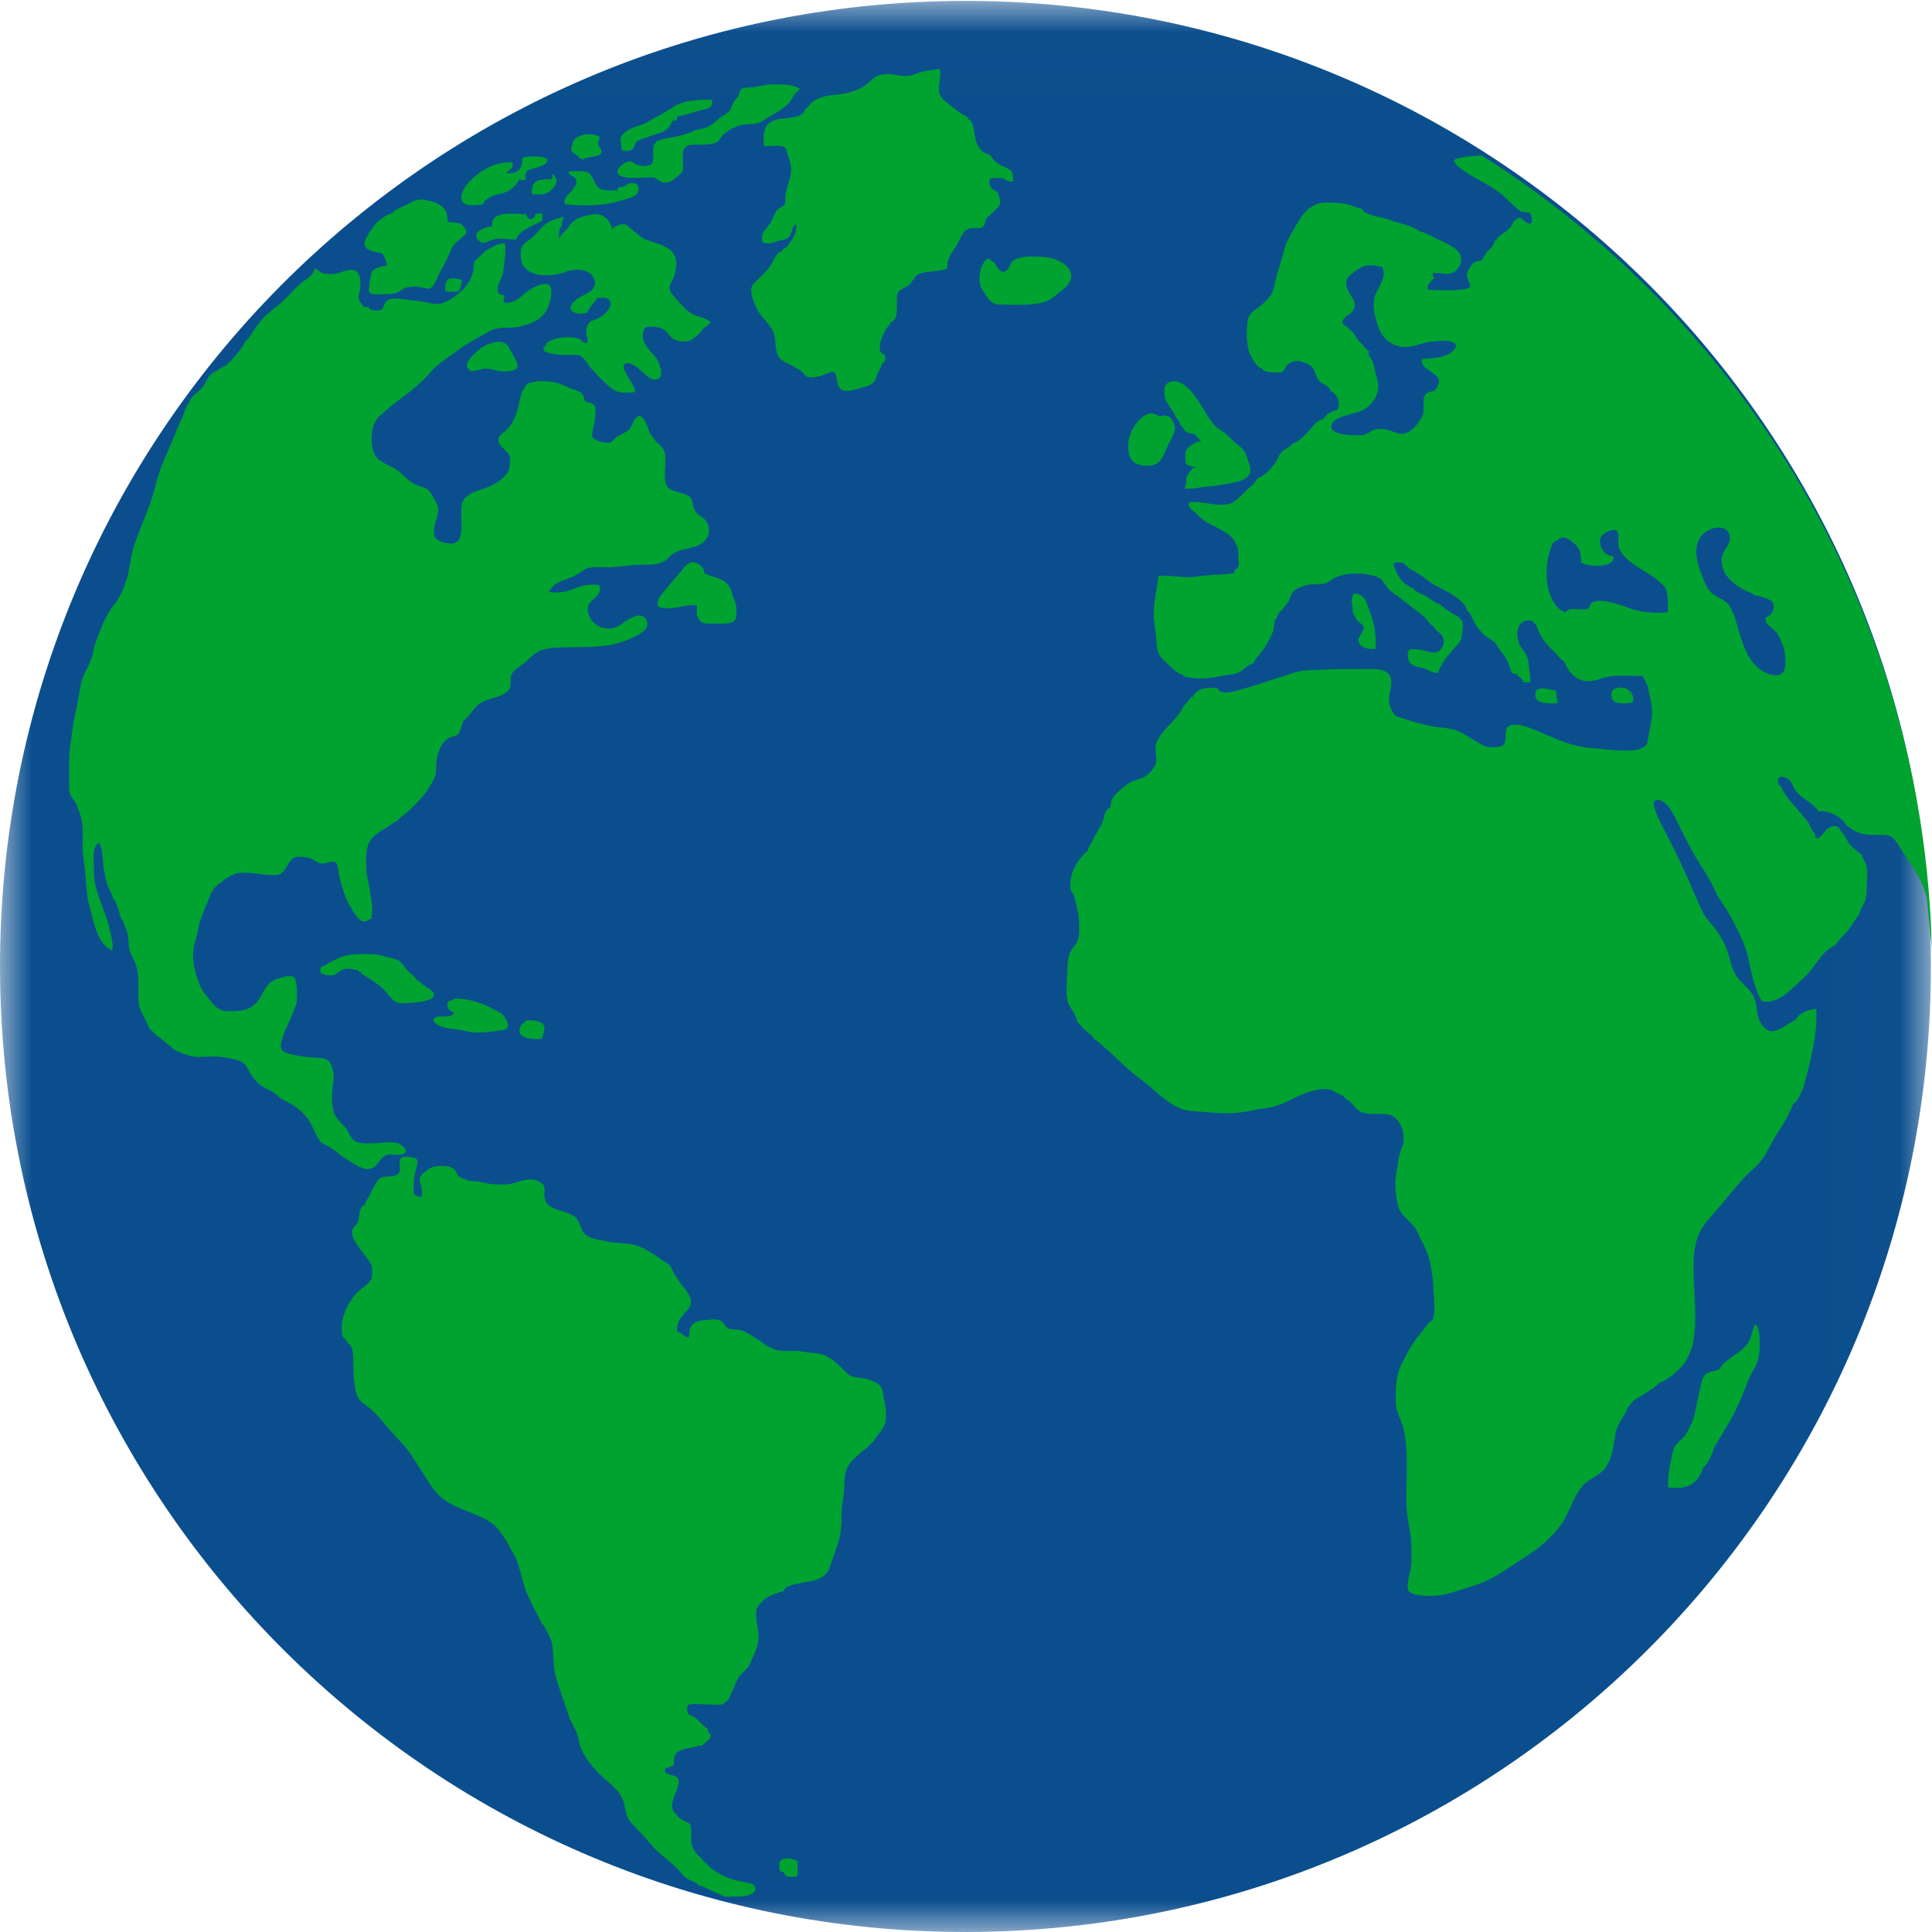 <?xml version="1.0" encoding="UTF-8"?>
<svg width="30px" height="30px" viewBox="0 0 30 30" version="1.1" xmlns="http://www.w3.org/2000/svg" xmlns:xlink="http://www.w3.org/1999/xlink">
    <!-- Generator: Sketch 48.2 (47327) - http://www.bohemiancoding.com/sketch -->
    <title>int@2x</title>
    <desc>Created with Sketch.</desc>
    <defs>
        <polygon id="path-1" points="0 0.014 29.983 0.014 29.983 30 0 30"></polygon>
    </defs>
    <g id="home" stroke="none" stroke-width="1" fill="none" fill-rule="evenodd" transform="translate(-1493, -126)">
        <g id="menuHover-language" transform="translate(0, 89)">
            <g id="Group" transform="translate(1493, 37)">
                <g id="int">
                    <g id="Group-3">
                        <mask id="mask-2" fill="white">
                            <use xlink:href="#path-1"></use>
                        </mask>
                        <g id="Clip-2"></g>
                        <path d="M15.225,29.998 C6.947,30.126 0.131,23.518 0.002,15.239 C-0.127,6.959 6.479,0.144 14.758,0.016 C23.036,-0.112 29.852,6.495 29.981,14.775 C30.11,23.054 23.504,29.87 15.225,29.998" id="Fill-1" fill="#0B4E8D" mask="url(#mask-2)"></path>
                    </g>
                    <g id="Group-65" transform="translate(1.071, 1.071)" fill="#00A330">
                        <path d="M20.216,4.403 C20.232,4.407 20.248,4.41 20.264,4.409 L20.216,4.403 Z" id="Fill-7"></path>
                        <path d="M23.041,7.358 C23.173,7.276 23.199,7.23 23.344,7.342 C23.472,7.442 23.474,7.504 23.48,7.661 C23.566,7.733 24.039,7.759 23.977,7.563 C23.831,7.571 23.724,7.372 23.798,7.25 C23.825,7.204 23.983,7.127 24.03,7.168 C24.087,7.218 24.041,7.365 24.066,7.43 C24.164,7.694 24.546,7.798 24.73,7.997 C24.846,8.061 24.827,8.307 24.828,8.434 C24.62,8.46 24.388,8.434 24.202,8.364 C24.107,8.327 23.647,8.155 23.611,8.352 C23.594,8.45 23.263,8.323 23.246,8.442 C23.063,8.391 22.965,8.126 22.951,7.957 C22.93,7.72 22.96,7.563 23.041,7.358 M25.488,7.148 C25.589,7.102 25.741,7.104 25.783,7.227 C25.83,7.369 25.69,7.453 25.668,7.575 C25.616,7.853 25.898,8.05 26.108,8.132 C26.147,8.147 26.143,8.147 26.17,8.174 C26.239,8.176 26.411,8.226 26.45,8.278 C26.509,8.356 26.442,8.495 26.345,8.515 C26.324,8.635 26.466,8.678 26.52,8.758 C26.566,8.827 26.615,8.934 26.634,9.01 C26.65,9.075 26.663,9.271 26.637,9.332 C26.599,9.422 26.51,9.431 26.4,9.396 C26.016,9.271 25.95,8.754 25.844,8.44 L25.83,8.44 C25.784,8.261 25.67,8.25 25.539,8.162 C25.432,8.091 25.387,7.941 25.338,7.813 C25.244,7.573 25.208,7.272 25.488,7.148 M21.416,4.431 C21.3,4.488 21.138,4.495 21.009,4.504 C20.97,4.694 21.351,4.715 21.26,4.908 C21.249,4.932 21.23,4.972 21.206,4.992 C21.179,5.013 21.124,5.006 21.096,5.025 C21.025,5.07 21.034,5.135 21.034,5.217 C21.034,5.291 21.042,5.352 21.007,5.409 C20.967,5.475 20.933,5.529 20.875,5.581 C20.822,5.628 20.77,5.666 20.694,5.664 C20.607,5.663 20.546,5.618 20.467,5.6 C20.379,5.58 20.281,5.584 20.208,5.632 C20.135,5.68 20.082,5.69 19.991,5.69 C19.891,5.69 19.511,5.673 19.619,5.495 C19.664,5.422 19.809,5.387 19.882,5.364 C19.961,5.338 20.041,5.329 20.112,5.285 C20.273,5.186 20.365,5.019 20.315,4.826 C20.293,4.74 20.273,4.663 20.255,4.574 C20.243,4.518 20.164,4.455 20.179,4.398 L20.216,4.403 C20.162,4.389 20.098,4.293 20.06,4.256 C20.013,4.21 19.978,4.142 19.938,4.094 C19.917,4.069 19.885,4.043 19.861,4.02 C19.843,4.003 19.786,3.969 19.779,3.951 C19.747,3.867 19.904,3.813 19.939,3.751 C19.992,3.656 19.96,3.598 19.903,3.517 C19.863,3.462 19.815,3.352 19.837,3.282 C19.856,3.221 19.949,3.155 19.998,3.121 C20.073,3.069 20.148,3.043 20.247,3.048 C20.294,3.051 20.339,3.072 20.385,3.069 C20.484,3.225 20.317,3.399 20.276,3.539 C20.233,3.685 20.283,3.853 20.324,3.985 C20.391,4.201 20.575,4.338 20.806,4.314 C20.916,4.303 21.021,4.249 21.13,4.237 C21.219,4.227 21.358,4.211 21.447,4.23 C21.61,4.264 21.518,4.381 21.416,4.431 M21.979,1.771 C22.062,1.816 22.134,1.861 22.213,1.92 C22.304,1.987 22.358,2.057 22.441,2.129 C22.467,2.151 22.513,2.201 22.554,2.214 C22.602,2.229 22.647,2.217 22.692,2.24 C22.725,2.307 22.744,2.453 22.638,2.388 C22.564,2.342 22.543,2.264 22.451,2.351 C22.424,2.376 22.413,2.419 22.388,2.45 C22.367,2.476 22.344,2.493 22.321,2.515 C22.279,2.555 22.175,2.598 22.162,2.659 C22.155,2.66 22.148,2.661 22.141,2.662 C22.141,2.72 22.059,2.815 22.012,2.843 C22.003,2.902 21.955,2.904 21.949,2.961 C21.891,2.997 21.851,2.971 21.799,3.022 C21.77,3.05 21.716,3.139 21.708,3.171 C21.69,3.238 21.777,3.35 21.754,3.385 C21.714,3.444 21.399,3.436 21.335,3.436 C21.254,3.436 21.176,3.433 21.097,3.426 C21.081,3.353 21.153,3.291 21.202,3.246 C21.18,3.222 21.18,3.197 21.174,3.17 C21.296,3.155 21.405,3.218 21.507,3.15 C21.583,3.1 21.636,3.018 21.613,2.913 C21.585,2.785 21.369,2.698 21.26,2.646 C21.172,2.603 21.072,2.546 20.975,2.522 C20.85,2.426 20.635,2.393 20.48,2.334 C20.368,2.291 20.124,2.282 20.065,2.163 C19.975,2.154 19.888,2.104 19.794,2.09 C19.703,2.078 19.609,2.074 19.514,2.075 C19.311,2.077 19.178,2.214 19.085,2.377 C18.998,2.527 18.905,2.659 18.863,2.833 C18.821,3.011 18.751,3.182 18.719,3.358 C18.693,3.505 18.629,3.567 18.511,3.67 C18.462,3.711 18.399,3.745 18.356,3.794 C18.306,3.849 18.303,3.9 18.296,3.978 C18.285,4.101 18.284,4.257 18.321,4.373 C18.343,4.444 18.437,4.643 18.527,4.651 C18.557,4.719 18.682,4.707 18.747,4.71 C18.799,4.713 18.813,4.724 18.849,4.696 C18.872,4.677 18.891,4.622 18.917,4.597 C18.974,4.544 19.039,4.527 19.118,4.538 C19.163,4.545 19.264,4.591 19.297,4.622 C19.352,4.674 19.357,4.773 19.408,4.838 C19.453,4.896 19.592,4.925 19.592,5.002 C19.691,5.044 19.758,5.193 19.694,5.295 C19.603,5.312 19.523,5.355 19.478,5.441 C19.377,5.444 19.309,5.564 19.25,5.624 C19.187,5.688 19.086,5.801 18.999,5.814 C18.982,5.864 18.891,5.894 18.849,5.931 C18.79,5.983 18.781,6.032 18.747,6.09 C18.688,6.19 18.566,6.316 18.455,6.356 C18.422,6.434 18.318,6.509 18.252,6.573 C18.192,6.631 18.103,6.731 18.022,6.752 C17.819,6.807 17.598,6.7 17.39,6.729 C17.368,6.815 17.466,6.862 17.52,6.918 C17.594,6.993 17.642,7.032 17.734,7.077 C17.848,7.132 18.088,7.233 18.116,7.379 C18.166,7.41 18.154,7.533 18.158,7.594 C18.162,7.68 18.19,7.746 18.098,7.778 C18.102,7.794 18.092,7.818 18.094,7.833 C17.895,7.854 17.688,7.854 17.491,7.884 C17.299,7.912 17.107,7.85 16.917,7.874 C16.896,8.067 16.844,8.27 16.844,8.466 C16.844,8.61 16.879,8.736 16.886,8.879 C16.893,9.029 16.913,9.105 17.017,9.199 C17.086,9.261 17.214,9.397 17.3,9.408 C17.302,9.414 17.304,9.421 17.304,9.429 C17.487,9.482 17.682,9.469 17.863,9.432 C17.949,9.415 18.064,9.405 18.148,9.377 C18.231,9.348 18.301,9.246 18.39,9.231 C18.437,9.122 18.544,9.04 18.604,8.923 C18.633,8.868 18.67,8.803 18.693,8.741 C18.718,8.675 18.709,8.61 18.729,8.544 C18.736,8.544 18.744,8.542 18.751,8.54 C18.754,8.491 18.791,8.421 18.839,8.404 C18.851,8.369 18.885,8.34 18.908,8.31 C18.94,8.269 18.944,8.255 18.963,8.202 C18.995,8.114 19.037,8.08 19.125,8.044 C19.223,8.003 19.299,8 19.403,8 C19.506,8.001 19.538,7.977 19.618,7.925 C19.762,7.831 19.96,7.825 20.137,7.845 C20.201,7.852 20.312,7.876 20.361,7.914 C20.422,7.963 20.453,8.043 20.511,8.097 C20.562,8.144 20.628,8.178 20.672,8.215 C20.731,8.265 20.795,8.309 20.855,8.359 C20.92,8.413 20.992,8.456 21.054,8.517 C21.09,8.553 21.145,8.646 21.198,8.656 C21.2,8.711 21.287,8.747 21.313,8.788 C21.355,8.851 21.361,8.905 21.326,8.972 C21.249,9.12 21.129,9.047 21.004,9.023 C20.972,9.017 20.842,8.995 20.813,9.018 C20.766,9.056 20.796,9.184 20.82,9.214 C20.879,9.289 20.985,9.284 21.067,9.317 C21.132,9.344 21.183,9.384 21.257,9.377 C21.3,9.237 21.432,9.079 21.528,8.975 C21.596,8.903 21.62,8.887 21.63,8.776 C21.636,8.716 21.673,8.563 21.597,8.541 C21.595,8.534 21.598,8.525 21.594,8.518 C21.521,8.484 21.342,8.373 21.291,8.312 C21.211,8.291 21.161,8.244 21.095,8.202 C21.037,8.166 20.907,8.122 20.869,8.062 C20.805,8.044 20.716,7.978 20.682,7.929 C20.643,7.872 20.561,7.735 20.569,7.674 C20.614,7.668 20.675,7.653 20.716,7.673 C20.771,7.699 20.802,7.761 20.861,7.787 C20.98,7.839 21.051,7.911 21.162,7.986 C21.259,8.052 21.386,8.1 21.495,8.171 C21.569,8.219 21.698,8.314 21.709,8.412 C21.755,8.43 21.805,8.571 21.835,8.616 C21.877,8.682 21.918,8.737 21.975,8.789 C22.028,8.837 22.107,8.865 22.151,8.919 C22.19,8.968 22.214,9.02 22.254,9.068 C22.339,9.17 22.363,9.26 22.403,9.377 C22.439,9.386 22.46,9.395 22.493,9.405 C22.509,9.454 22.571,9.455 22.584,9.524 C22.62,9.525 22.656,9.525 22.692,9.523 C22.697,9.423 22.675,9.341 22.667,9.247 C22.656,9.13 22.626,9.089 22.557,8.992 C22.443,8.832 22.453,8.511 22.735,8.57 C22.738,8.578 22.735,8.585 22.737,8.593 C22.789,8.616 22.798,8.682 22.821,8.732 C22.847,8.79 22.884,8.852 22.926,8.903 C22.97,8.957 23.02,9.01 23.075,9.062 C23.117,9.102 23.174,9.186 23.219,9.199 C23.308,9.435 23.487,9.564 23.741,9.481 C23.847,9.446 23.942,9.421 24.064,9.421 C24.192,9.421 24.315,9.429 24.437,9.422 C24.465,9.492 24.51,9.543 24.524,9.62 C24.541,9.709 24.563,9.804 24.576,9.897 C24.599,10.062 24.546,10.227 24.524,10.379 C24.509,10.485 24.508,10.503 24.412,10.55 C24.337,10.585 24.252,10.584 24.161,10.584 C23.973,10.584 23.792,10.558 23.606,10.541 C23.263,10.508 22.988,10.349 22.676,10.23 C22.609,10.205 22.482,10.165 22.399,10.188 C22.276,10.222 22.321,10.323 22.304,10.42 C22.286,10.527 22.23,10.527 22.123,10.532 C22.004,10.538 21.941,10.497 21.84,10.436 C21.74,10.375 21.615,10.288 21.506,10.258 C21.404,10.23 21.273,10.228 21.173,10.209 C20.969,10.17 20.795,10.112 20.604,10.049 C20.549,9.988 20.506,9.91 20.499,9.824 C20.488,9.709 20.539,9.619 20.533,9.507 C20.523,9.285 20.249,9.318 20.073,9.318 C19.86,9.318 19.648,9.317 19.436,9.329 C19.328,9.335 19.203,9.331 19.1,9.353 C19.015,9.37 18.932,9.407 18.849,9.432 C18.65,9.491 18.459,9.563 18.26,9.617 C18.154,9.645 17.9,9.75 17.828,9.612 C17.671,9.603 17.514,9.606 17.448,9.754 C17.441,9.756 17.431,9.754 17.425,9.758 C17.377,9.824 17.331,9.858 17.287,9.934 C17.246,10.005 17.214,10.047 17.155,10.113 C17.063,10.217 16.914,10.349 16.879,10.489 C16.857,10.575 16.897,10.678 16.88,10.765 C16.865,10.844 16.79,10.932 16.721,10.979 C16.647,11.029 16.559,11.036 16.481,11.078 C16.415,11.114 16.338,11.182 16.284,11.232 C16.194,11.314 16.183,11.355 16.169,11.47 C16.072,11.504 16.079,11.628 16.046,11.704 C16.027,11.749 15.988,11.805 15.962,11.854 C15.942,11.894 15.913,11.94 15.894,11.981 C15.875,12.021 15.823,12.085 15.824,12.133 C15.649,12.288 15.511,12.514 15.559,12.761 C15.614,12.816 15.633,12.95 15.654,13.033 C15.681,13.137 15.687,13.239 15.687,13.357 C15.687,13.485 15.673,13.549 15.593,13.643 C15.517,13.734 15.509,13.832 15.505,13.945 C15.5,14.104 15.481,14.266 15.497,14.425 C15.511,14.568 15.64,14.653 15.654,14.794 C15.701,14.83 15.727,14.881 15.775,14.922 C15.824,14.963 15.899,15.014 15.924,15.07 C15.996,15.105 16.052,15.174 16.117,15.226 C16.178,15.274 16.239,15.338 16.296,15.392 C16.41,15.501 16.537,15.613 16.669,15.71 C16.783,15.793 16.891,15.902 17.009,15.99 C17.144,16.091 17.268,16.172 17.444,16.182 C17.641,16.193 17.814,16.216 18.009,16.216 C18.205,16.216 18.375,16.162 18.564,16.139 C18.755,16.116 18.905,16.042 19.069,15.959 C19.143,15.922 19.229,15.893 19.307,15.87 C19.382,15.848 19.481,15.83 19.566,15.846 C19.648,15.861 19.721,15.934 19.787,15.942 C19.807,15.991 19.878,16.018 19.911,16.053 C19.953,16.097 19.977,16.139 20.031,16.176 C20.122,16.237 20.257,16.225 20.371,16.225 C20.51,16.225 20.57,16.245 20.653,16.356 C20.706,16.428 20.724,16.526 20.725,16.614 C20.727,16.716 20.675,16.782 20.654,16.88 C20.638,16.958 20.63,17.053 20.615,17.122 C20.578,17.29 20.601,17.485 20.636,17.644 C20.675,17.82 20.867,17.901 20.939,18.061 C21.012,18.222 21.087,18.334 21.129,18.507 C21.168,18.665 21.182,18.824 21.19,18.987 C21.196,19.128 21.228,19.306 21.169,19.436 C21.109,19.453 21.057,19.553 21.015,19.601 C20.919,19.708 20.849,19.808 20.784,19.935 C20.746,20.009 20.702,20.082 20.673,20.151 C20.604,20.312 20.602,20.502 20.602,20.678 C20.602,20.861 20.687,20.958 20.723,21.116 C20.801,21.454 20.767,21.823 20.767,22.167 C20.767,22.356 20.783,22.512 20.819,22.682 C20.851,22.833 20.844,23.003 20.844,23.164 C20.844,23.254 20.827,23.325 20.81,23.405 C20.799,23.456 20.769,23.574 20.798,23.625 C20.865,23.739 21.264,23.716 21.376,23.685 C21.557,23.633 21.758,23.574 21.925,23.511 C22.097,23.445 22.25,23.346 22.408,23.239 C22.543,23.147 22.71,23.05 22.831,22.951 C22.983,22.827 23.146,22.669 23.241,22.486 C23.32,22.332 23.388,22.138 23.498,22.007 C23.606,21.879 23.784,21.847 23.877,21.693 C23.97,21.539 23.984,21.368 24.012,21.194 C24.04,21.023 24.163,20.92 24.214,20.765 C24.222,20.764 24.229,20.763 24.236,20.76 C24.264,20.665 24.396,20.622 24.477,20.565 C24.544,20.519 24.639,20.465 24.689,20.403 C24.798,20.375 24.964,20.234 25.042,20.148 C25.124,20.059 25.184,19.922 25.211,19.809 C25.279,19.524 25.246,19.189 25.235,18.898 C25.224,18.617 25.197,18.299 25.334,18.041 C25.416,17.888 25.562,17.753 25.67,17.618 C25.783,17.478 25.915,17.32 26.027,17.199 C26.1,17.121 26.179,17.068 26.25,16.983 C26.338,16.878 26.39,16.768 26.45,16.657 C26.556,16.466 26.704,16.277 26.771,16.071 C26.849,16.032 26.922,15.855 26.945,15.769 C27.044,15.401 27.153,14.984 27.132,14.598 C27.026,14.588 26.85,14.67 26.812,14.766 C26.697,14.813 26.514,14.985 26.392,14.931 C26.281,14.881 26.233,14.767 26.216,14.653 C26.196,14.516 26.192,14.414 26.09,14.303 C26.026,14.232 25.95,14.169 25.9,14.096 C25.808,13.962 25.798,13.812 25.742,13.668 C25.684,13.518 25.587,13.371 25.482,13.254 C25.375,13.135 25.32,12.992 25.259,12.849 C25.118,12.522 24.994,12.25 24.84,11.949 C24.766,11.806 24.687,11.671 24.637,11.529 C24.614,11.463 24.568,11.347 24.679,11.35 C24.751,11.352 24.826,11.435 24.861,11.488 C24.945,11.611 25.005,11.762 25.078,11.902 C25.151,12.043 25.228,12.196 25.32,12.338 C25.411,12.477 25.486,12.595 25.554,12.746 C25.622,12.897 25.727,13.021 25.806,13.168 C25.919,13.378 26.029,13.588 26.079,13.818 C26.124,14.027 26.172,14.29 26.287,14.475 C26.543,14.538 26.765,14.262 26.936,14.115 C27.111,13.965 27.209,13.685 27.434,13.606 C27.456,13.536 27.557,13.456 27.606,13.398 C27.681,13.309 27.729,13.21 27.797,13.132 C27.812,13.047 27.875,12.981 27.895,12.902 C27.915,12.825 27.914,12.728 27.917,12.648 C27.921,12.572 27.928,12.486 27.919,12.41 C27.91,12.334 27.859,12.274 27.838,12.205 C27.781,12.154 27.71,12.106 27.652,12.039 C27.613,11.995 27.557,11.855 27.514,11.84 C27.479,11.733 27.392,11.739 27.306,11.798 C27.269,11.823 27.109,12.072 27.115,11.872 C27.068,11.852 27.032,11.728 26.997,11.684 C26.954,11.63 26.901,11.567 26.852,11.511 C26.762,11.409 26.633,11.271 26.587,11.145 C26.582,11.144 26.578,11.143 26.573,11.142 C26.568,11.136 26.572,11.127 26.571,11.119 C26.563,11.118 26.556,11.118 26.549,11.117 C26.514,11.013 26.556,10.963 26.662,11.006 C26.759,11.046 26.759,11.136 26.811,11.206 C26.912,11.341 27.085,11.392 27.169,11.53 C27.33,11.508 27.529,11.617 27.592,11.737 C27.661,11.794 27.736,11.845 27.829,11.871 C27.923,11.897 28.042,11.893 28.153,11.893 C28.288,11.893 28.331,11.929 28.401,12.041 C28.513,12.22 28.651,12.406 28.746,12.595 C28.793,12.689 28.818,12.766 28.847,12.865 L28.926,13.663 C28.802,8.46 26.038,3.932 21.939,1.345 C21.779,1.349 21.547,1.377 21.519,1.407 C21.448,1.484 21.85,1.703 21.979,1.771" id="Fill-9"></path>
                        <path d="M16.756,6.162 C16.948,6.162 16.993,6.008 17.056,5.863 C17.093,5.775 17.203,5.635 17.166,5.529 C17.133,5.435 17.095,5.38 16.997,5.38 L16.926,5.393 C16.772,5.284 16.646,5.405 16.557,5.526 C16.47,5.645 16.427,5.799 16.455,5.955 C16.484,6.119 16.597,6.162 16.756,6.162" id="Fill-11"></path>
                        <path d="M17.187,5.405 C17.21,5.43 17.244,5.478 17.251,5.515 C17.344,5.612 17.302,5.651 17.47,5.664 L17.581,5.781 C17.5,5.78 17.343,5.877 17.334,5.961 C17.332,5.98 17.337,6.121 17.348,6.135 C17.372,6.166 17.471,6.174 17.506,6.188 C17.485,6.189 17.467,6.194 17.445,6.195 C17.428,6.244 17.375,6.28 17.356,6.331 C17.343,6.364 17.352,6.397 17.347,6.433 C17.343,6.464 17.328,6.485 17.329,6.516 C17.48,6.525 17.596,6.485 17.749,6.478 C17.826,6.475 17.891,6.457 17.963,6.445 C18.035,6.433 18.108,6.421 18.176,6.399 C18.342,6.347 18.375,6.262 18.318,6.11 C18.29,6.037 18.281,5.967 18.229,5.909 C18.178,5.851 18.126,5.825 18.076,5.773 C18.03,5.724 17.994,5.687 17.936,5.645 C17.881,5.605 17.823,5.575 17.777,5.52 C17.689,5.416 17.619,5.276 17.547,5.169 C17.472,5.057 17.392,4.945 17.266,4.878 C17.21,4.847 17.135,4.834 17.074,4.868 C17.005,4.907 17.006,4.977 17.01,5.051 C17.019,5.194 17.144,5.284 17.187,5.405" id="Fill-13"></path>
                        <path d="M2.095,4.911 C2.034,5.013 1.904,5.053 1.868,5.179 C1.84,5.19 1.822,5.252 1.815,5.282 C1.809,5.283 1.804,5.283 1.799,5.284 C1.797,5.311 1.788,5.341 1.777,5.371 C1.94,5.14 2.11,4.914 2.285,4.693 C2.183,4.722 2.144,4.83 2.095,4.911" id="Fill-15"></path>
                        <path d="M1.557,5.884 C1.471,6.076 1.388,6.275 1.338,6.485 C1.26,6.809 1.105,7.108 1.007,7.42 C0.969,7.543 0.952,7.678 0.925,7.807 C0.886,7.995 0.809,8.188 0.689,8.334 C0.654,8.376 0.636,8.412 0.606,8.461 C0.556,8.542 0.517,8.639 0.481,8.732 C0.441,8.832 0.397,8.932 0.379,9.043 C0.358,9.17 0.289,9.285 0.236,9.398 C0.178,9.521 0.166,9.685 0.138,9.822 C0.109,9.963 0.074,10.105 0.055,10.255 C0.035,10.418 0.003,10.575 0.003,10.739 L0.003,11.126 C0.003,11.186 -0.001,11.229 0.026,11.281 C0.048,11.322 0.083,11.354 0.096,11.399 C0.102,11.4 0.107,11.4 0.113,11.401 C0.12,11.452 0.149,11.502 0.165,11.548 C0.183,11.6 0.197,11.659 0.206,11.715 C0.223,11.827 0.211,11.952 0.211,12.066 C0.211,12.219 0.243,12.362 0.256,12.511 C0.27,12.669 0.27,12.827 0.313,12.976 C0.38,13.207 0.429,13.596 0.676,13.686 C0.677,13.669 0.675,13.651 0.677,13.635 C0.683,13.58 0.662,13.506 0.652,13.454 C0.641,13.404 0.629,13.326 0.612,13.274 C0.572,13.149 0.524,13.018 0.477,12.891 C0.414,12.725 0.386,12.59 0.386,12.409 C0.386,12.298 0.355,12.068 0.468,12.013 C0.542,12.144 0.513,12.308 0.548,12.459 C0.563,12.525 0.573,12.596 0.594,12.658 C0.62,12.737 0.669,12.798 0.684,12.884 C0.724,12.904 0.752,13.018 0.77,13.058 C0.789,13.102 0.799,13.214 0.845,13.23 C0.85,13.298 0.897,13.359 0.91,13.428 C0.935,13.55 0.914,13.653 0.975,13.769 C1.003,13.821 1.026,13.874 1.045,13.932 C1.081,14.046 1.079,14.156 1.079,14.281 C1.079,14.398 1.067,14.519 1.112,14.616 C1.157,14.715 1.214,14.807 1.248,14.904 C1.271,14.92 1.306,14.939 1.314,14.971 C1.321,14.971 1.329,14.972 1.335,14.973 C1.344,15.01 1.403,15.032 1.432,15.056 C1.481,15.096 1.524,15.15 1.583,15.174 C1.597,15.239 1.807,15.302 1.874,15.322 C1.981,15.355 2.097,15.335 2.206,15.334 C2.311,15.332 2.414,15.344 2.516,15.366 C2.65,15.395 2.717,15.408 2.781,15.532 C2.844,15.653 2.922,15.758 3.047,15.825 C3.101,15.854 3.158,15.872 3.208,15.916 C3.259,15.962 3.3,15.998 3.363,16.027 C3.479,16.08 3.612,16.173 3.695,16.283 C3.732,16.332 3.765,16.394 3.789,16.446 C3.815,16.505 3.85,16.569 3.881,16.625 C3.914,16.684 3.958,16.692 4.018,16.724 C4.121,16.78 4.207,16.869 4.31,16.93 C4.408,16.988 4.568,17.115 4.693,17.074 C4.813,17.035 4.828,16.879 4.955,16.858 C5.019,16.847 5.09,16.87 5.154,16.858 C5.314,16.827 5.184,16.696 5.09,16.677 C4.965,16.65 4.835,16.683 4.709,16.683 C4.556,16.683 4.434,16.698 4.363,16.56 C4.333,16.501 4.311,16.457 4.267,16.412 C4.21,16.353 4.156,16.302 4.121,16.22 C4.076,16.116 4.079,15.951 4.091,15.83 C4.098,15.762 4.116,15.697 4.111,15.626 C4.107,15.572 4.075,15.451 4.042,15.413 C3.998,15.361 3.893,15.356 3.832,15.353 C3.72,15.347 3.623,15.336 3.515,15.314 C3.454,15.302 3.355,15.287 3.314,15.24 C3.269,15.189 3.299,15.106 3.315,15.05 C3.348,14.928 3.407,14.833 3.451,14.719 C3.487,14.623 3.541,14.529 3.541,14.426 C3.54,14.351 3.545,14.274 3.531,14.204 C3.515,14.12 3.506,14.082 3.411,14.087 C3.332,14.091 3.268,14.128 3.192,14.139 C3.178,14.169 3.16,14.16 3.136,14.179 C3.02,14.269 2.994,14.432 2.883,14.528 C2.764,14.631 2.598,14.636 2.446,14.629 C2.288,14.623 2.217,14.494 2.127,14.381 C2.079,14.322 2.037,14.252 2.011,14.177 C1.966,14.05 1.926,13.907 1.927,13.77 C1.928,13.687 1.938,13.607 1.964,13.53 C1.995,13.441 2.002,13.356 2.025,13.266 C2.045,13.188 2.084,13.119 2.104,13.041 C2.147,12.96 2.167,12.889 2.2,12.814 C2.225,12.754 2.304,12.65 2.367,12.633 C2.408,12.574 2.561,12.493 2.632,12.485 C2.814,12.463 2.976,12.517 3.153,12.517 C3.251,12.517 3.283,12.518 3.34,12.446 C3.376,12.4 3.405,12.335 3.447,12.286 C3.504,12.22 3.567,12.231 3.651,12.238 C3.735,12.245 3.772,12.264 3.841,12.309 C3.913,12.356 3.961,12.338 4.038,12.318 C4.142,12.292 4.161,12.313 4.176,12.409 C4.185,12.466 4.197,12.549 4.215,12.611 C4.26,12.76 4.299,12.904 4.389,13.041 C4.426,13.098 4.472,13.182 4.531,13.22 C4.604,13.266 4.634,13.215 4.693,13.195 C4.735,13.026 4.681,12.833 4.657,12.67 C4.644,12.584 4.616,12.515 4.616,12.426 C4.616,12.21 4.588,12.013 4.783,11.873 C4.838,11.833 4.896,11.806 4.952,11.768 C5.002,11.735 5.05,11.689 5.107,11.67 C5.13,11.62 5.218,11.577 5.259,11.536 C5.386,11.413 5.502,11.305 5.596,11.151 C5.628,11.099 5.664,11.042 5.682,10.991 C5.708,10.916 5.699,10.832 5.706,10.754 C5.72,10.612 5.797,10.408 5.947,10.368 C6.013,10.35 6.047,10.349 6.072,10.275 C6.091,10.223 6.107,10.167 6.128,10.116 C6.232,10.048 6.282,9.911 6.391,9.845 C6.497,9.781 6.628,9.77 6.738,9.713 C6.855,9.653 6.86,9.594 6.858,9.469 C6.857,9.365 6.947,9.314 7.025,9.258 C7.109,9.198 7.18,9.111 7.269,9.057 C7.349,9.007 7.494,8.988 7.584,8.984 C7.952,8.968 8.328,9.009 8.674,8.864 C8.764,8.826 8.873,8.78 8.945,8.706 C8.995,8.655 8.992,8.57 8.939,8.519 C8.826,8.412 8.615,8.604 8.522,8.655 C8.37,8.738 8.158,8.666 8.087,8.514 C8.055,8.444 8.037,8.366 8.082,8.299 C8.118,8.247 8.184,8.21 8.219,8.157 C8.237,8.128 8.251,8.102 8.244,8.061 C8.236,8.005 8.237,8.014 8.179,8.009 C8.112,8.003 8.036,8.011 7.972,8.027 C7.9,8.044 7.835,8.074 7.764,8.099 C7.696,8.123 7.512,8.149 7.447,8.108 C7.486,8.078 7.509,8.032 7.548,8.004 C7.6,7.965 7.667,7.943 7.732,7.92 C7.816,7.891 7.9,7.847 7.978,7.789 C8.087,7.708 8.259,7.744 8.394,7.738 C8.556,7.731 8.706,7.699 8.873,7.699 C8.995,7.699 9.135,7.703 9.246,7.643 C9.3,7.613 9.328,7.562 9.376,7.528 C9.424,7.495 9.49,7.473 9.546,7.459 C9.637,7.437 9.717,7.428 9.795,7.386 C9.938,7.307 9.988,7.139 9.878,7.002 C9.84,6.954 9.775,6.934 9.738,6.885 C9.693,6.826 9.694,6.758 9.67,6.691 C9.621,6.558 9.392,6.604 9.295,6.489 C9.219,6.399 9.268,6.187 9.262,6.066 C9.258,5.988 9.253,5.912 9.197,5.858 C9.149,5.811 9.078,5.767 9.06,5.699 C9.01,5.678 9.004,5.596 8.983,5.554 C8.962,5.512 8.934,5.436 8.898,5.406 C8.801,5.329 8.754,5.529 8.716,5.579 C8.661,5.651 8.542,5.675 8.473,5.742 C8.417,5.796 8.417,5.816 8.328,5.802 C8.283,5.795 8.237,5.788 8.196,5.769 C8.11,5.729 8.117,5.69 8.135,5.598 C8.15,5.522 8.173,5.448 8.173,5.369 C8.173,5.288 8.194,5.227 8.113,5.19 C8.086,5.177 8.036,5.178 8.014,5.159 C7.992,5.138 8.004,5.119 7.992,5.089 C7.96,5.01 7.908,5.003 7.83,4.975 C7.751,4.947 7.678,4.905 7.597,4.88 C7.468,4.841 7.244,4.83 7.118,4.89 C7.027,4.987 7.01,5.094 6.981,5.226 C6.947,5.379 6.886,5.534 6.761,5.631 C6.701,5.677 6.64,5.733 6.683,5.814 C6.739,5.921 6.854,5.939 6.852,6.07 C6.849,6.264 6.791,6.318 6.646,6.42 C6.53,6.501 6.388,6.528 6.257,6.582 C6.187,6.632 6.136,6.654 6.108,6.736 C6.085,6.804 6.093,6.887 6.093,6.963 C6.093,7.085 6.121,7.322 5.984,7.363 C5.917,7.383 5.789,7.353 5.734,7.319 C5.671,7.28 5.663,7.246 5.667,7.165 C5.674,7.021 5.782,6.872 5.705,6.739 C5.673,6.684 5.631,6.598 5.59,6.55 C5.552,6.505 5.465,6.484 5.408,6.464 C5.254,6.409 5.184,6.275 5.054,6.202 C4.927,6.131 4.783,6.094 4.733,5.955 C4.677,5.798 4.686,5.541 4.799,5.414 C4.835,5.374 4.878,5.344 4.914,5.31 C5.001,5.229 5.096,5.16 5.198,5.084 C5.34,4.977 5.503,4.843 5.614,4.708 C5.726,4.572 5.905,4.471 6.047,4.362 C6.171,4.265 6.312,4.195 6.451,4.116 C6.524,4.075 6.582,4.038 6.673,4.024 C6.749,4.012 6.83,4.021 6.906,4.013 C7.049,3.998 7.234,3.945 7.336,3.847 C7.442,3.747 7.506,3.564 7.486,3.414 C7.466,3.257 7.217,3.385 7.145,3.435 C7.03,3.515 6.905,3.671 6.749,3.622 C6.741,3.584 6.768,3.553 6.76,3.515 C6.579,3.503 6.676,3.331 6.715,3.242 C6.751,3.162 6.749,3.082 6.761,2.997 C6.774,2.908 6.783,2.795 6.771,2.706 C6.673,2.701 6.576,2.764 6.49,2.808 C6.455,2.826 6.427,2.862 6.398,2.893 C6.37,2.923 6.325,2.951 6.307,2.977 C6.279,3.016 6.287,3.06 6.281,3.107 C6.275,3.157 6.262,3.196 6.242,3.243 C6.212,3.313 6.149,3.402 6.092,3.45 C6.001,3.527 5.908,3.605 5.789,3.64 C5.725,3.659 5.657,3.645 5.595,3.634 C5.514,3.618 5.445,3.604 5.36,3.597 C5.255,3.589 5.001,3.522 4.925,3.611 C4.866,3.68 4.903,3.76 4.779,3.753 C4.743,3.751 4.713,3.746 4.681,3.733 C4.662,3.725 4.667,3.709 4.649,3.702 C4.62,3.691 4.593,3.702 4.565,3.687 C4.559,3.645 4.509,3.619 4.499,3.571 C4.488,3.521 4.514,3.471 4.521,3.423 C4.535,3.325 4.532,3.16 4.43,3.126 C4.342,3.097 4.219,3.168 4.14,3.178 C4.088,3.184 4.012,3.187 3.962,3.178 C3.9,3.167 3.87,3.113 3.819,3.094 L3.8,3.145 C3.771,3.223 3.631,3.298 3.571,3.354 C3.458,3.458 3.363,3.581 3.239,3.678 C3.147,3.751 3.052,3.819 2.977,3.914 C2.928,3.975 2.885,4.033 2.842,4.099 C2.82,4.133 2.78,4.209 2.745,4.219 C2.717,4.288 2.649,4.373 2.6,4.436 C2.574,4.468 2.547,4.498 2.518,4.529 C2.496,4.554 2.454,4.574 2.443,4.604 C2.393,4.615 2.361,4.653 2.311,4.67 C2.31,4.676 2.31,4.681 2.309,4.686 C2.301,4.688 2.293,4.691 2.285,4.693 C2.11,4.914 1.94,5.14 1.777,5.371 C1.75,5.443 1.706,5.519 1.683,5.581 C1.644,5.682 1.601,5.784 1.557,5.884" id="Fill-17"></path>
                        <path d="M12.657,20.663 C12.641,20.593 12.643,20.513 12.6,20.454 C12.563,20.403 12.478,20.372 12.419,20.352 C12.355,20.33 12.282,20.326 12.214,20.314 C12.137,20.3 12.109,20.282 12.056,20.228 C11.946,20.116 11.793,19.961 11.627,19.945 C11.538,19.937 11.449,19.926 11.36,19.913 C11.241,19.895 11.096,19.923 10.98,19.891 C10.859,19.857 10.741,19.754 10.64,19.692 C10.576,19.653 10.498,19.598 10.425,19.582 C10.37,19.569 10.287,19.581 10.238,19.557 C10.188,19.532 10.166,19.453 10.104,19.43 C10.037,19.404 9.946,19.425 9.876,19.429 C9.793,19.432 9.72,19.45 9.67,19.511 C9.622,19.569 9.646,19.629 9.624,19.698 C9.603,19.697 9.573,19.684 9.554,19.673 C9.537,19.643 9.473,19.62 9.444,19.602 C9.439,19.475 9.471,19.423 9.55,19.332 C9.607,19.265 9.687,19.201 9.649,19.087 C9.618,18.996 9.529,18.905 9.475,18.827 C9.441,18.777 9.412,18.726 9.38,18.677 C9.361,18.648 9.358,18.617 9.341,18.593 C9.328,18.574 9.309,18.567 9.299,18.544 C9.245,18.529 9.203,18.491 9.159,18.459 C9.056,18.387 8.936,18.311 8.819,18.271 C8.677,18.222 8.516,18.242 8.368,18.208 C8.231,18.176 8.051,18.173 7.977,18.047 C7.945,17.993 7.932,17.924 7.897,17.871 C7.781,17.695 7.42,17.77 7.383,17.517 C7.374,17.458 7.398,17.388 7.37,17.336 C7.347,17.292 7.26,17.252 7.206,17.245 C7.07,17.228 6.948,17.303 6.819,17.317 C6.682,17.331 6.522,17.318 6.397,17.284 C6.333,17.267 6.263,17.276 6.201,17.26 C6.143,17.245 6.099,17.216 6.042,17.191 C6.016,17.108 5.959,17.046 5.867,17.039 C5.769,17.031 5.66,17.029 5.586,17.082 C5.523,17.128 5.442,17.17 5.446,17.258 C5.447,17.306 5.471,17.34 5.479,17.379 C5.486,17.422 5.479,17.477 5.477,17.521 C5.446,17.512 5.377,17.5 5.36,17.467 C5.343,17.435 5.355,17.373 5.355,17.336 C5.354,17.236 5.371,17.154 5.393,17.065 C5.403,17.028 5.424,16.964 5.399,16.93 C5.377,16.901 5.279,16.892 5.244,16.89 C5.032,16.881 5.221,17.107 5.088,17.173 C5.028,17.204 4.978,17.193 4.908,17.2 C4.837,17.207 4.81,17.234 4.772,17.297 C4.738,17.351 4.702,17.413 4.676,17.471 C4.65,17.529 4.607,17.583 4.59,17.644 C4.491,17.669 4.519,17.844 4.486,17.907 C4.455,17.967 4.399,17.982 4.396,18.061 C4.394,18.123 4.427,18.185 4.459,18.235 C4.504,18.305 4.556,18.366 4.6,18.427 C4.65,18.497 4.704,18.55 4.707,18.637 C4.71,18.722 4.713,18.785 4.656,18.847 C4.611,18.896 4.558,18.925 4.506,18.971 C4.329,19.131 4.183,19.435 4.254,19.692 C4.285,19.702 4.313,19.76 4.326,19.783 C4.43,19.825 4.415,20.038 4.415,20.137 C4.415,20.272 4.429,20.449 4.466,20.579 C4.497,20.691 4.613,20.744 4.695,20.815 C4.786,20.895 4.848,20.976 4.927,21.07 C5.028,21.19 5.134,21.294 5.232,21.411 C5.321,21.518 5.396,21.651 5.477,21.773 C5.567,21.91 5.642,22.053 5.77,22.171 C5.887,22.278 6.052,22.341 6.192,22.399 C6.37,22.473 6.572,22.539 6.684,22.7 C6.728,22.763 6.766,22.808 6.801,22.873 C6.86,22.982 6.943,23.11 6.978,23.227 C7.024,23.379 7.054,23.532 7.115,23.68 C7.184,23.843 7.274,23.99 7.345,24.147 C7.35,24.15 7.355,24.151 7.361,24.151 C7.428,24.275 7.499,24.374 7.512,24.521 C7.527,24.67 7.519,24.818 7.559,24.961 C7.603,25.114 7.654,25.266 7.705,25.41 C7.729,25.476 7.753,25.537 7.773,25.598 C7.799,25.678 7.849,25.747 7.88,25.824 C7.91,25.894 7.913,25.971 7.939,26.043 C7.994,26.199 8.101,26.329 8.212,26.449 C8.35,26.599 8.528,26.686 8.602,26.882 C8.652,27.016 8.632,27.131 8.735,27.239 C8.836,27.345 8.934,27.442 9.028,27.559 C9.155,27.714 9.318,27.813 9.452,27.951 C9.501,28.002 9.535,28.059 9.595,28.098 C9.644,28.128 9.748,28.155 9.776,28.205 C9.899,28.229 9.999,28.314 10.116,28.343 C10.166,28.4 10.26,28.376 10.329,28.378 C10.413,28.38 10.503,28.382 10.582,28.347 C10.632,28.324 10.681,28.284 10.648,28.219 C10.628,28.178 10.555,28.168 10.51,28.159 C10.377,28.133 10.265,28.11 10.146,28.049 C10.088,28.02 10.035,27.982 9.984,27.949 C9.947,27.925 9.89,27.842 9.852,27.837 C9.839,27.789 9.786,27.758 9.754,27.723 C9.716,27.683 9.685,27.626 9.67,27.573 C9.646,27.489 9.686,27.308 9.635,27.249 C9.611,27.221 9.535,27.203 9.502,27.176 C9.466,27.148 9.435,27.115 9.406,27.08 C9.347,27.011 9.361,26.926 9.391,26.843 C9.415,26.776 9.494,26.616 9.456,26.543 C9.422,26.476 9.229,26.51 9.256,26.392 C9.297,26.377 9.345,26.357 9.39,26.345 C9.397,26.227 9.385,26.155 9.499,26.107 C9.558,26.083 9.597,26.078 9.657,26.069 C9.705,26.061 9.779,26.028 9.825,26.035 C9.851,26.009 10.048,25.889 9.93,25.835 C9.93,25.809 9.92,25.788 9.909,25.767 C9.828,25.72 9.771,25.624 9.684,25.582 C9.624,25.553 9.602,25.547 9.599,25.472 C9.596,25.405 9.611,25.394 9.673,25.39 C9.77,25.384 9.875,25.397 9.974,25.397 C10.022,25.397 10.076,25.403 10.123,25.397 C10.18,25.39 10.192,25.348 10.231,25.337 C10.26,25.263 10.298,25.198 10.329,25.125 C10.355,25.065 10.374,25 10.416,24.949 C10.459,24.897 10.522,24.856 10.557,24.796 C10.582,24.754 10.594,24.71 10.616,24.668 C10.662,24.58 10.698,24.478 10.706,24.377 C10.723,24.185 10.583,23.936 10.757,23.807 C10.83,23.707 10.994,23.671 11.101,23.631 C11.122,23.519 11.473,23.499 11.562,23.472 C11.715,23.425 11.777,23.379 11.828,23.225 C11.868,23.104 11.911,22.986 11.949,22.865 C11.99,22.731 11.996,22.601 11.996,22.458 C11.996,22.381 12.001,22.31 12.015,22.239 C12.037,22.126 12.037,22.03 12.043,21.916 C12.048,21.815 12.068,21.715 12.138,21.637 C12.186,21.583 12.242,21.533 12.294,21.482 C12.329,21.448 12.419,21.405 12.431,21.361 C12.478,21.342 12.527,21.255 12.559,21.213 C12.602,21.156 12.637,21.116 12.662,21.058 C12.691,20.99 12.688,20.93 12.684,20.85 C12.681,20.779 12.671,20.724 12.657,20.663" id="Fill-19"></path>
                        <path d="M11.03,27.877 L11.037,27.954 C11.034,28.013 11.073,27.967 11.102,28.013 C11.141,28.076 11.147,28.071 11.223,28.071 C11.3,28.071 11.314,28.077 11.316,27.996 C11.316,27.942 11.317,27.886 11.314,27.833 C11.245,27.782 11.035,27.744 11.03,27.877" id="Fill-21"></path>
                        <path d="M15.202,2.928 C15.083,2.909 14.617,2.871 14.616,3.058 C14.566,3.117 14.538,3.18 14.462,3.132 C14.392,3.087 14.404,3.004 14.315,2.976 C14.271,2.876 14.179,3.043 14.164,3.088 C14.143,3.154 14.129,3.279 14.148,3.35 C14.165,3.412 14.236,3.516 14.278,3.57 C14.34,3.651 14.414,3.66 14.512,3.66 C14.711,3.66 14.915,3.674 15.104,3.629 C15.205,3.605 15.274,3.563 15.35,3.491 C15.409,3.435 15.477,3.404 15.52,3.338 C15.67,3.11 15.392,2.957 15.202,2.928" id="Fill-23"></path>
                        <path d="M14.21,2.429 C14.225,2.409 14.224,2.352 14.243,2.325 C14.262,2.299 14.29,2.279 14.313,2.257 C14.354,2.216 14.433,2.152 14.451,2.108 C14.478,2.043 14.431,1.963 14.416,1.907 C14.318,1.865 14.263,1.81 14.306,1.698 C14.361,1.695 14.439,1.684 14.493,1.698 C14.545,1.712 14.585,1.764 14.657,1.747 C14.666,1.588 14.646,1.57 14.503,1.513 C14.408,1.475 14.35,1.408 14.295,1.327 C14.168,1.314 14.096,1.187 14.071,1.072 C14.056,1.003 14.05,0.795 13.96,0.782 C13.959,0.772 13.959,0.763 13.958,0.752 C13.833,0.694 13.732,0.598 13.62,0.512 C13.537,0.448 13.503,0.395 13.509,0.282 C13.513,0.214 13.529,0.138 13.53,0.072 C13.53,-0.024 13.507,0.002 13.408,0.017 C13.323,0.03 13.265,0.03 13.184,0.064 C13.084,0.106 13.016,0.119 12.904,0.103 C12.813,0.089 12.704,0.069 12.608,0.088 C12.521,0.105 12.465,0.173 12.396,0.231 C12.252,0.349 12.048,0.389 11.859,0.405 C11.754,0.413 11.699,0.436 11.607,0.473 C11.517,0.509 11.495,0.584 11.429,0.63 C11.399,0.781 11.1,0.753 10.987,0.786 C10.771,0.847 10.783,1.003 10.789,1.194 C10.875,1.204 10.969,1.182 11.055,1.197 C11.151,1.214 11.135,1.248 11.164,1.336 C11.194,1.426 11.218,1.492 11.212,1.591 C11.203,1.738 11.125,1.853 11.125,2.004 C11.125,2.136 11.112,2.106 11.021,2.17 C10.962,2.211 10.948,2.287 10.916,2.349 C10.889,2.402 10.851,2.446 10.813,2.495 C10.776,2.544 10.763,2.55 10.762,2.619 C10.762,2.691 10.755,2.686 10.813,2.704 C10.88,2.726 10.956,2.687 11.013,2.67 C11.086,2.648 11.151,2.656 11.196,2.586 C11.228,2.539 11.228,2.416 11.297,2.413 C11.302,2.53 11.25,2.634 11.179,2.714 C11.175,2.72 11.177,2.73 11.174,2.737 C11.147,2.755 11.156,2.738 11.141,2.772 C11.107,2.777 11.079,2.797 11.072,2.832 C10.969,2.848 10.93,3.02 10.876,3.076 C10.851,3.125 10.785,3.174 10.746,3.221 C10.712,3.261 10.634,3.317 10.609,3.365 C10.557,3.462 10.654,3.677 10.7,3.757 C10.764,3.867 10.874,3.953 10.931,4.072 C10.994,4.204 10.941,4.373 11.036,4.489 C11.087,4.551 11.188,4.576 11.253,4.62 C11.285,4.642 11.331,4.66 11.363,4.684 C11.4,4.712 11.421,4.765 11.466,4.78 C11.553,4.809 11.682,4.765 11.758,4.734 C11.869,4.689 11.893,4.678 11.92,4.797 C11.936,4.864 11.936,4.956 12.012,4.987 C12.102,5.024 12.257,4.961 12.34,4.939 C12.445,4.911 12.502,4.89 12.54,4.778 C12.566,4.702 12.603,4.64 12.632,4.568 C12.683,4.55 12.674,4.486 12.67,4.438 C12.481,4.403 12.672,4.024 12.748,3.967 C12.753,3.958 12.749,3.946 12.753,3.937 C12.922,3.883 12.818,3.579 12.872,3.473 C12.905,3.41 13.009,3.396 13.058,3.34 C13.139,3.248 13.135,3.186 13.268,3.161 C13.394,3.137 13.52,3.142 13.638,3.099 C13.627,2.96 13.699,2.864 13.767,2.768 C13.841,2.66 13.867,2.487 14.012,2.472 C14.091,2.463 14.158,2.495 14.21,2.429" id="Fill-25"></path>
                        <path d="M9.751,8.33 C9.756,8.414 9.736,8.488 9.785,8.553 C9.841,8.627 9.924,8.612 10.012,8.612 C10.091,8.612 10.193,8.62 10.269,8.6 C10.37,8.572 10.365,8.501 10.365,8.412 C10.365,8.328 10.348,8.276 10.319,8.209 C10.289,8.138 10.285,8.068 10.236,8.009 C10.14,7.894 9.985,7.895 9.865,7.832 C9.87,7.735 9.746,7.637 9.65,7.665 C9.578,7.685 9.513,7.796 9.455,7.859 C9.387,7.933 9.32,8.017 9.259,8.09 C9.187,8.177 9.135,8.217 9.14,8.341 C9.318,8.439 9.567,8.299 9.751,8.33" id="Fill-27"></path>
                        <path d="M6.715,4.24 C6.62,4.229 6.517,4.262 6.442,4.306 C6.366,4.351 6.131,4.542 6.187,4.639 L6.196,4.639 C6.217,4.737 6.37,4.664 6.426,4.657 C6.529,4.642 6.611,4.681 6.706,4.694 C6.769,4.702 6.928,4.7 6.959,4.637 C6.989,4.578 6.903,4.459 6.876,4.407 C6.838,4.334 6.8,4.249 6.715,4.24" id="Fill-29"></path>
                        <path d="M9.675,3.802 C9.586,3.748 9.521,3.675 9.454,3.6 C9.409,3.548 9.324,3.472 9.327,3.389 C9.329,3.334 9.367,3.299 9.384,3.25 C9.405,3.191 9.422,3.121 9.428,3.059 C9.455,2.756 9.16,2.731 8.961,2.651 C8.872,2.615 8.789,2.527 8.709,2.468 C8.68,2.446 8.681,2.426 8.636,2.415 C8.576,2.4 8.528,2.428 8.477,2.449 C8.458,2.457 8.445,2.478 8.438,2.497 C8.399,2.337 8.296,2.232 8.125,2.259 C8.065,2.268 7.976,2.292 7.917,2.315 C7.846,2.343 7.784,2.404 7.751,2.468 C7.71,2.51 7.643,2.567 7.616,2.633 C7.598,2.59 7.607,2.529 7.62,2.48 C7.62,2.479 7.647,2.441 7.652,2.426 C7.659,2.408 7.653,2.372 7.654,2.353 C7.659,2.352 7.664,2.351 7.669,2.35 C7.679,2.328 7.675,2.314 7.672,2.296 C7.549,2.335 7.441,2.359 7.352,2.449 C7.298,2.503 7.245,2.574 7.188,2.622 C7.139,2.664 7.058,2.703 7.031,2.769 C7.004,2.834 7.015,2.988 7.047,3.041 C7.179,3.261 7.531,3.216 7.718,3.148 C7.886,3.088 8.112,3.107 8.162,3.279 C8.212,3.448 8.006,3.489 7.897,3.568 C7.852,3.6 7.765,3.668 7.797,3.74 C7.829,3.811 7.991,3.806 8.051,3.782 C8.061,3.745 8.087,3.709 8.11,3.677 C8.133,3.646 8.183,3.6 8.193,3.56 C8.266,3.559 8.389,3.518 8.408,3.633 C8.424,3.726 8.296,3.828 8.227,3.866 C8.128,3.92 8.085,3.897 8.044,4.004 C8.008,4.098 8.061,4.162 8.052,4.247 C8.014,4.259 7.98,4.251 7.962,4.221 C7.897,4.12 7.408,4.157 7.397,4.309 C7.389,4.313 7.382,4.315 7.374,4.314 C7.367,4.331 7.368,4.356 7.371,4.374 C7.476,4.443 7.66,4.439 7.789,4.439 C7.858,4.439 7.918,4.431 7.964,4.468 C8.017,4.511 8.065,4.604 8.116,4.659 C8.216,4.764 8.321,4.882 8.434,4.966 C8.544,5.048 8.657,5.024 8.787,5.019 C8.811,4.909 8.544,4.66 8.628,4.586 C8.74,4.488 8.972,4.805 9.064,4.819 C9.303,4.855 9.161,4.528 9.089,4.451 C8.984,4.338 8.839,4.188 8.947,4.014 C9.025,3.993 9.119,3.998 9.196,4.026 C9.289,4.059 9.309,4.14 9.385,4.192 C9.437,4.227 9.565,4.249 9.638,4.219 C9.687,4.199 9.835,4.082 9.839,4.035 C9.888,4.015 9.922,3.967 9.967,3.94 C9.914,3.862 9.759,3.853 9.675,3.802" id="Fill-31"></path>
                        <path d="M5.878,2.374 C5.874,2.267 5.876,2.203 5.788,2.131 C5.72,2.075 5.623,2.053 5.54,2.035 C5.435,2.012 5.371,2.039 5.285,2.087 C5.233,2.116 5.039,2.191 5.02,2.24 C4.94,2.259 4.848,2.324 4.791,2.377 C4.729,2.434 4.641,2.565 4.607,2.643 C4.548,2.779 4.659,2.824 4.775,2.844 C4.858,2.859 4.865,2.85 4.901,2.928 C4.916,2.962 4.941,3.021 4.931,3.059 C4.862,3.056 4.743,3.094 4.711,3.139 C4.679,3.184 4.675,3.317 4.664,3.368 C4.629,3.533 4.748,3.496 4.876,3.496 C4.987,3.496 5.062,3.504 5.148,3.441 C5.23,3.382 5.329,3.371 5.438,3.386 C5.532,3.399 5.59,3.448 5.659,3.36 C5.707,3.298 5.735,3.194 5.778,3.123 C5.825,3.043 5.869,2.963 5.904,2.871 C5.934,2.796 5.982,2.702 6.057,2.659 C6.12,2.574 6.216,2.583 6.145,2.468 C6.078,2.36 5.991,2.397 5.878,2.374" id="Fill-33"></path>
                        <path d="M7.346,2.244 C7.318,2.239 7.268,2.246 7.242,2.257 C7.228,2.358 7.116,2.354 7.099,2.257 C6.954,2.251 6.523,2.188 6.575,2.442 C6.454,2.455 6.221,2.537 6.373,2.674 L6.414,2.701 C6.515,2.698 6.571,2.632 6.684,2.633 C6.777,2.635 6.861,2.653 6.954,2.645 C6.938,2.534 7.255,2.407 7.346,2.361 C7.354,2.331 7.354,2.273 7.346,2.244" id="Fill-35"></path>
                        <path d="M5.895,3.258 C5.847,3.305 5.832,3.377 5.848,3.453 C5.91,3.462 5.98,3.459 6.046,3.456 C6.074,3.416 6.09,3.374 6.094,3.318 L6.11,3.286 C6.046,3.252 5.967,3.245 5.895,3.258" id="Fill-37"></path>
                        <path d="M6.777,1.915 C6.88,1.883 6.961,1.775 7.01,1.689 L7.01,1.729 C7.038,1.733 7.064,1.726 7.088,1.714 C7.082,1.556 7.116,1.58 7.237,1.54 C7.306,1.517 7.44,1.49 7.428,1.397 C7.327,1.345 7.145,1.347 7.039,1.38 C7.049,1.562 6.96,1.633 6.781,1.618 C6.829,1.565 6.917,1.55 6.886,1.448 C6.633,1.436 6.401,1.566 6.237,1.729 C6.174,1.793 6.061,1.933 6.102,2.039 C6.144,2.146 6.306,2.112 6.425,2.105 C6.486,1.965 6.652,1.955 6.777,1.915" id="Fill-39"></path>
                        <path d="M26.102,19.728 C26.02,19.929 25.72,20.009 25.623,20.198 C25.437,20.246 25.389,20.231 25.345,20.419 C25.307,20.577 25.277,20.722 25.246,20.878 C25.224,20.985 25.16,21.115 25.106,21.204 C25.054,21.291 24.936,21.329 24.904,21.475 C24.862,21.662 24.824,21.826 24.832,22.026 C25.136,22.061 25.289,21.976 25.38,21.712 C25.44,21.673 25.526,21.499 25.538,21.418 C25.659,21.209 25.813,20.982 25.921,20.742 C25.976,20.621 26.02,20.515 26.064,20.39 C26.108,20.266 26.194,20.167 26.225,20.051 C26.257,19.933 26.264,19.736 26.241,19.615 C26.187,19.335 26.14,19.634 26.102,19.728" id="Fill-41"></path>
                        <path d="M23.115,9.848 L23.09,9.65 C22.995,9.649 22.795,9.558 22.771,9.69 C22.736,9.875 23.012,9.854 23.115,9.848" id="Fill-43"></path>
                        <path d="M24.281,9.84 C24.296,9.794 24.301,9.737 24.267,9.71 C24.263,9.7 24.268,9.693 24.262,9.684 C24.237,9.665 24.211,9.637 24.179,9.622 C24.107,9.588 23.897,9.588 23.962,9.782 C23.995,9.88 24.2,9.846 24.281,9.84" id="Fill-45"></path>
                        <path d="M19.932,8.358 C19.932,8.465 19.939,8.442 19.984,8.532 C20.031,8.623 20.138,8.62 20.096,8.715 C20.065,8.785 19.983,8.855 20.05,8.94 C20.1,9.004 20.214,9.009 20.29,9.007 C20.295,8.826 20.28,8.628 20.213,8.466 C20.161,8.34 20.136,8.131 19.947,8.148 C19.933,8.189 19.913,8.229 19.92,8.276 L19.932,8.358 Z" id="Fill-47"></path>
                        <path d="M5.666,14.383 C5.674,14.332 5.595,14.283 5.555,14.259 C5.499,14.226 5.455,14.17 5.395,14.144 C5.38,14.095 5.291,14.039 5.258,14.001 C5.216,13.954 5.181,13.893 5.133,13.857 C5.072,13.811 4.984,13.805 4.913,13.782 C4.826,13.753 4.755,13.744 4.66,13.744 C4.515,13.744 4.361,13.739 4.229,13.788 C4.119,13.83 4.023,13.893 3.918,13.946 C3.904,13.971 3.898,14.004 3.906,14.034 C3.954,14.063 3.991,14.073 4.051,14.074 C4.13,14.075 4.134,14.066 4.185,14.022 C4.23,13.985 4.271,13.971 4.331,13.971 C4.388,13.97 4.435,13.991 4.484,13.991 C4.498,14.016 4.524,14.024 4.551,14.029 L4.532,14.042 C4.655,14.12 4.767,14.182 4.874,14.28 C4.99,14.389 5.027,14.527 5.223,14.507 C5.303,14.499 5.65,14.493 5.666,14.383" id="Fill-49"></path>
                        <path d="M5.76,14.859 C5.856,14.901 5.952,14.905 6.054,14.918 C6.127,14.928 6.2,14.954 6.273,14.959 C6.426,14.969 6.578,14.948 6.727,14.926 C6.821,14.912 6.834,14.868 6.798,14.78 C6.751,14.662 6.667,14.643 6.562,14.585 C6.39,14.492 6.179,14.428 5.978,14.436 C5.965,14.453 5.948,14.464 5.925,14.468 L5.912,14.468 C5.878,14.472 5.87,14.533 5.879,14.565 C5.893,14.614 5.944,14.634 5.985,14.661 C5.909,14.753 5.78,14.686 5.691,14.728 C5.606,14.768 5.708,14.837 5.76,14.859" id="Fill-51"></path>
                        <path d="M7.338,15.062 C7.361,14.984 7.427,14.877 7.336,14.811 C7.288,14.777 7.107,14.75 7.065,14.797 L7.098,14.81 C7.021,14.802 6.974,14.911 7.007,14.978 C7.05,15.069 7.246,15.064 7.338,15.062" id="Fill-53"></path>
                        <path d="M7.697,2.098 C7.953,2.132 8.303,2.127 8.541,2.052 C8.618,2.028 8.81,1.993 8.837,1.91 C8.888,1.746 8.697,1.742 8.627,1.824 C8.594,1.832 8.554,1.834 8.525,1.843 L8.517,1.886 L8.539,1.886 C8.462,1.886 8.376,1.891 8.302,1.878 C8.189,1.858 8.183,1.781 8.137,1.704 C8.094,1.634 8.092,1.606 8.008,1.593 C7.931,1.581 7.835,1.591 7.758,1.594 C7.753,1.658 7.84,1.657 7.867,1.705 C7.9,1.761 7.866,1.801 7.842,1.844 C7.795,1.931 7.675,1.977 7.697,2.098" id="Fill-55"></path>
                        <path d="M7.188,1.945 C7.281,1.949 7.371,1.958 7.445,1.913 C7.508,1.875 7.575,1.795 7.574,1.715 C7.525,1.693 7.567,1.636 7.512,1.634 L7.497,1.714 C7.295,1.714 7.177,1.712 7.188,1.945" id="Fill-57"></path>
                        <path d="M7.914,1.363 C7.906,1.392 8,1.403 7.973,1.404 L7.99,1.404 C8.035,1.351 8.237,1.38 8.265,1.301 C8.285,1.243 8.22,1.213 8.214,1.161 C8.21,1.116 8.244,1.1 8.24,1.052 C8.123,0.986 7.875,1.003 7.826,1.138 C7.757,1.329 7.834,1.273 7.914,1.363" id="Fill-59"></path>
                        <path d="M8.757,1.24 C8.777,1.22 8.783,1.164 8.802,1.14 C8.829,1.107 8.856,1.104 8.892,1.09 C8.986,1.055 9.084,1.023 9.18,0.991 C9.305,0.95 9.325,0.895 9.385,0.781 L9.398,0.814 C9.434,0.803 9.446,0.778 9.444,0.737 C9.572,0.717 9.7,0.668 9.828,0.638 C9.955,0.608 9.992,0.605 9.987,0.478 C9.834,0.475 9.684,0.48 9.542,0.519 C9.42,0.552 9.321,0.633 9.217,0.695 C9.15,0.734 9.074,0.763 9.01,0.808 C8.941,0.857 8.845,0.878 8.756,0.914 C8.682,0.943 8.583,1.004 8.568,1.078 C8.557,1.137 8.585,1.2 8.582,1.258 C8.623,1.284 8.719,1.278 8.757,1.24" id="Fill-61"></path>
                        <path d="M8.943,1.686 C8.984,1.686 9.033,1.678 9.074,1.686 C9.118,1.693 9.132,1.711 9.171,1.737 C9.29,1.815 9.407,1.711 9.497,1.624 C9.532,1.59 9.529,1.599 9.534,1.547 C9.538,1.506 9.534,1.462 9.534,1.42 C9.534,1.35 9.516,1.255 9.578,1.209 C9.65,1.157 9.769,1.181 9.854,1.175 C9.912,1.172 10.007,1.169 10.059,1.137 C10.103,1.11 10.13,1.042 10.17,1.009 C10.267,0.929 10.398,0.864 10.525,0.859 C10.64,0.854 10.708,0.854 10.801,0.789 C10.932,0.697 11.093,0.637 11.193,0.51 C11.222,0.473 11.24,0.436 11.263,0.397 C11.273,0.382 11.336,0.325 11.337,0.323 C11.337,0.32 11.347,0.311 11.349,0.309 C11.251,0.232 11.048,0.24 10.927,0.239 C10.817,0.238 10.728,0.269 10.621,0.283 C10.564,0.29 10.489,0.277 10.441,0.316 C10.404,0.346 10.415,0.379 10.394,0.417 C10.376,0.451 10.342,0.478 10.322,0.513 C10.297,0.557 10.288,0.612 10.255,0.652 C10.221,0.692 10.169,0.716 10.127,0.745 C10.055,0.796 9.987,0.874 9.904,0.906 C9.832,0.934 9.753,0.935 9.682,0.969 C9.533,1.041 9.367,1.059 9.203,1.091 L9.171,1.111 C9.101,1.111 9.151,1.104 9.106,1.151 C9.052,1.207 9.075,1.316 9.074,1.388 C9.073,1.464 9.05,1.49 8.973,1.505 C8.923,1.514 8.84,1.497 8.796,1.477 C8.761,1.461 8.755,1.435 8.711,1.434 C8.65,1.431 8.506,1.529 8.517,1.603 C8.532,1.722 8.843,1.686 8.943,1.686" id="Fill-63"></path>
                    </g>
                </g>
            </g>
        </g>
    </g>
</svg>
